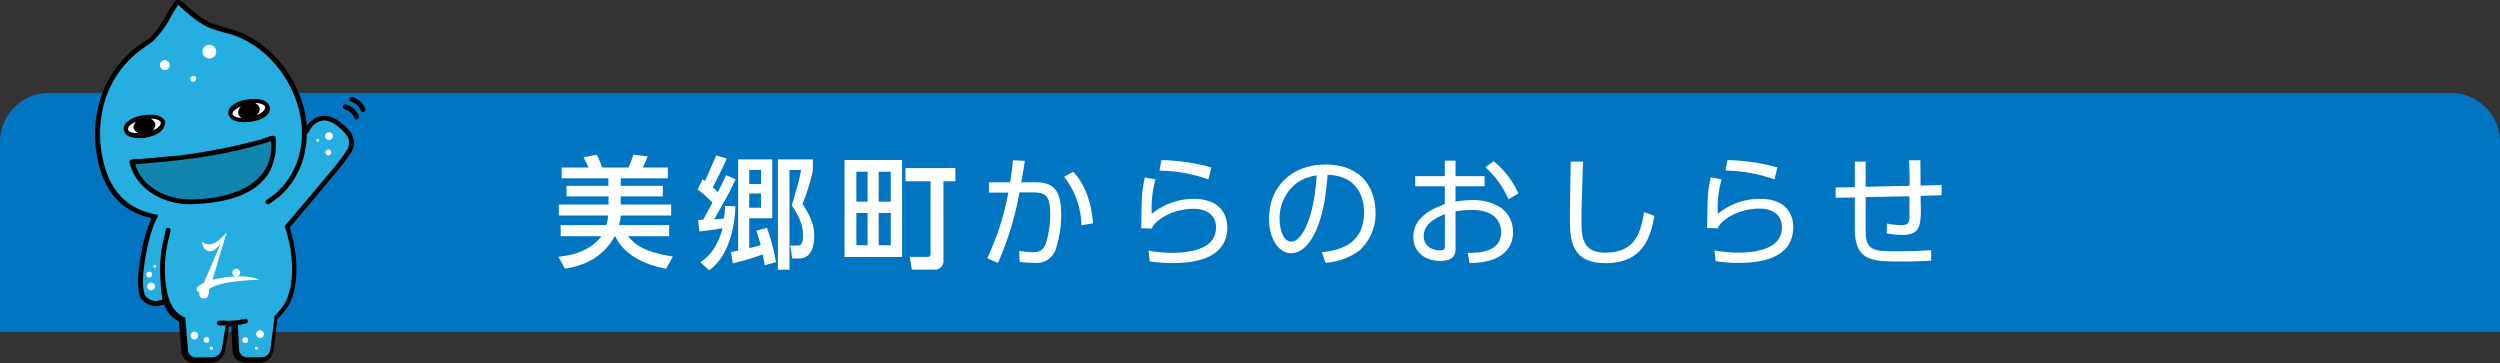 <svg xmlns="http://www.w3.org/2000/svg" viewBox="0 0 507.46 73.7">
  <rect x="0" y="0" width="507.46" height="73.7" fill="#333333" stroke="none"/>
  <defs>
    <style>
      .cls-1 {
        fill: #0075c2;
      }

      .cls-2 {
        fill: #fff;
      }

      .cls-3 {
        fill: #25aedf;
      }

      .cls-4 {
        fill: #040000;
      }

      .cls-5 {
        fill: #1285af;
      }
    </style>
  </defs>
  <g id="レイヤー_2" data-name="レイヤー 2">
    <g id="parts">
      <g>
        <g>
          <path class="cls-1" d="M10,18.85H497.46a10,10,0,0,1,10,10V67.39a0,0,0,0,1,0,0H0a0,0,0,0,1,0,0V28.85A10,10,0,0,1,10,18.85Z"/>
          <g>
            <path class="cls-2" d="M123.08,45.68a6.82,6.82,0,0,0,.35-1.93h-10V41.52h10.1V39.86H115V37.71h8.49V36.2H114V34h5.45c-.2-.5-.69-1.46-1-2.08l2.67-.52a12.78,12.78,0,0,1,1.07,2.6h5.37a18.88,18.88,0,0,0,1-2.6l2.9.34a19.62,19.62,0,0,1-1,2.26h5.1V36.2H126v1.51h8.54v2.15H126v1.66h10.23v2.23H126a7.75,7.75,0,0,1-.35,1.93h10.18v2.26h-8.32c1.53,2,3.76,3.29,9.06,4.13l-1.34,2.48c-4.83-.87-8.74-3.1-10.35-6.61h-.1c-.84,1.61-3.44,5.67-10.13,6.58l-1.28-2.4c4.7-.47,7.42-2.33,8.69-4.18H113.8V45.68Z"/>
            <path class="cls-2" d="M142.17,53.21c3.05-1.93,4.06-5.32,4.51-6.88-1.29.22-3.47.54-4.73.64l-.25-2.33,1,0,1.91-3.49a21.43,21.43,0,0,0-3-2.7l1-2.06c.3.17.37.25.49.32.25-.52,1.74-3.86,2.26-5.17l2.15.64c-.84,2-2.52,5.3-2.82,5.84.37.33.64.57,1,1,1-1.89,1.39-2.83,1.69-3.45l1.93.8c-.94,2.1-1,2.27-4.36,8.17,1.09-.08,1.56-.13,2-.2a16.29,16.29,0,0,0,.22-2.55l2.11.1c-.15,4.56-1.46,10.18-5.35,13Zm13.05.62c-.22-1.24-.29-1.66-.39-2.2a49.91,49.91,0,0,1-6.07,1.83l-.4-2.28,1.47-.32V32.36h6.93V44.3h-4.68v6.06a19.41,19.41,0,0,0,2.33-.62,29.82,29.82,0,0,0-.89-2.89l2.15-.62a37.48,37.48,0,0,1,1.83,7Zm-3.14-19.34v2.87h2.4V34.49Zm0,4.78v2.9h2.4v-2.9ZM165,32.36v2.28a44.21,44.21,0,0,1-2.1,6.76c1.63,2.5,2.37,4.31,2.37,6.21,0,1.66-.17,4.86-3.17,4.86H160.8l-.37-2.63H162c1,0,1-1.36,1-2,0-2-.62-3.64-2.28-6.15.15-.54.27-.91,1.21-4.18.3-1.09.57-2.45.67-3h-2.35V54.75H157.9V32.36Z"/>
            <path class="cls-2" d="M183.11,32.48V52.17H171.42V32.48Zm-7,2.38h-2.28v6.07h2.28Zm0,8.37h-2.28v6.56h2.28Zm4.7-8.37h-2.45v6.07h2.45Zm0,8.37h-2.45v6.56h2.45Zm10.7,9.51a1.76,1.76,0,0,1-1.86,2h-4.55l-.45-2.6h3.62a.54.54,0,0,0,.62-.59V36.79H183.8V34.12h10.13v2.67H191.5Z"/>
            <path class="cls-2" d="M200.39,52.42a53.93,53.93,0,0,0,4.28-13.33l-3.93,0V37h4.31c.24-1.56.37-2.53.56-4.46l2.41.1c-.3,2-.4,2.53-.72,4.36H210c2.95,0,5.4.64,5.4,6.39a22.42,22.42,0,0,1-1.19,7.48,4.09,4.09,0,0,1-4.31,2.47,24.21,24.21,0,0,1-2.92-.17l-.1-2.28a13.56,13.56,0,0,0,2.7.3c1.66,0,2.33-.54,2.85-2.2a20.29,20.29,0,0,0,.74-5.7c0-4.14-1.36-4.28-4.36-4.23l-1.88,0a62,62,0,0,1-4.36,14.31Zm19.14-6.69A16.73,16.73,0,0,0,216,35.88l1.83-1c2.85,2.9,3.76,7.23,4.06,10.45Z"/>
            <path class="cls-2" d="M234.56,36.42a21,21,0,0,0-.77,7,13.24,13.24,0,0,1,8.52-3.05c5.75,0,6.81,3.69,6.81,5.75,0,5.94-5.72,7.28-11,7.28a30,30,0,0,1-4.75-.35l-.25-2.18a26.31,26.31,0,0,0,4.83.45c3.42,0,6.39-.67,7.88-2.3a4.42,4.42,0,0,0,1-2.93c0-1.93-1.31-3.71-4.58-3.71s-6.64,1.41-8.27,3.57c-.08.24-.1.32-.13.44l-2.2-.07c0-.85.07-4.56.1-5.3a23.46,23.46,0,0,1,.64-5Zm10.72,0a30.61,30.61,0,0,0-9.93-1.79l.4-2.13A39.66,39.66,0,0,1,245.9,34Z"/>
            <path class="cls-2" d="M268.31,51.18c2.55-.27,8.57-1,8.57-8.07,0-2-.59-7.41-7.4-7.63-.23,2.87-.72,9-3.27,13.05-1.46,2.3-3,2.87-4.16,2.87-2.43,0-4.46-2.87-4.46-7,0-6.73,4.9-11,11.44-11,8,0,10.18,5.55,10.18,9.73a10,10,0,0,1-3.32,7.75,12.8,12.8,0,0,1-6.83,2.45Zm-5.12-14a8.92,8.92,0,0,0-3.45,7.33c0,1.69.62,4.54,2.38,4.54,1,0,1.79-.92,2.43-2,2.08-3.57,2.48-8.59,2.72-11.44A9.28,9.28,0,0,0,263.19,37.16Z"/>
            <path class="cls-2" d="M295.45,40.93a16.72,16.72,0,0,1,3.1-.3,10.42,10.42,0,0,1,6.14,1.54,6.08,6.08,0,0,1,2.43,5c0,2.13-1,4.49-4.41,5.62a15.16,15.16,0,0,1-4.41.6l-.37-2.06c2.2,0,6.78-.12,6.78-4.23,0-1.56-.84-4.48-5.89-4.48a19.28,19.28,0,0,0-3.37.29v7.58c0,1.17-.42,2.48-3.09,2.48-3.3,0-5.48-2-5.48-4.86,0-4.21,4.14-5.82,6.39-6.68V37.81h-6V35.75h6V32.61h2.18v3.14h5.9v2.06h-5.9Zm-2.15,2.52c-1.46.62-4.31,1.81-4.31,4.51,0,1.36,1,2.85,3.29,2.85.84,0,1-.25,1-.72Zm9.9-10.72a18,18,0,0,1,5,6.54l-2,1.19a18.78,18.78,0,0,0-4.68-6.52Z"/>
            <path class="cls-2" d="M321.33,32.8c-.22,6.69-.32,9.64-.32,12,0,3.17.15,6.49,4.8,6.49,6.42,0,7.23-4.46,7.93-8.22l2.08.76c-.8,4.49-2.41,9.59-9.93,9.59-6.79,0-7.23-4.53-7.23-8.84,0-1.86.14-10.08.17-11.77Z"/>
            <path class="cls-2" d="M349.46,36.42a21,21,0,0,0-.77,7,13.24,13.24,0,0,1,8.52-3.05C363,40.33,364,44,364,46.08c0,5.94-5.72,7.28-11,7.28a30,30,0,0,1-4.75-.35L348,50.83a26.31,26.31,0,0,0,4.83.45c3.41,0,6.39-.67,7.87-2.3a4.38,4.38,0,0,0,1-2.93c0-1.93-1.31-3.71-4.58-3.71s-6.64,1.41-8.27,3.57c-.08.24-.1.32-.13.44l-2.2-.07c0-.85.07-4.56.1-5.3a23.46,23.46,0,0,1,.64-5Zm10.72,0a30.61,30.61,0,0,0-9.93-1.79l.4-2.13A39.66,39.66,0,0,1,360.8,34Z"/>
            <path class="cls-2" d="M387.62,37.71c0-3.17-.05-3.35-.1-5.18l2.28,0c0,.81.05,4.41.05,5.15l4.26-.13,0,2.08-4.26.13c0,.44.05,2.4.05,2.82,0,3.62-.47,5.1-3.79,5.1a16.56,16.56,0,0,1-3.14-.32l.07-2a12.41,12.41,0,0,0,2.9.32c.92,0,1.54-.05,1.64-1.38,0-.72,0-1.09,0-4.46L378.7,40l0,6.79C378.66,51,380.54,51,385,51c4,0,5.72-.13,7-.23l0,2.16c-3.12.12-3.74.15-5.94.15-5.94,0-9.56,0-9.56-6.62V40.06l-3.89.1,0-2.11L376.5,38V32.8h2.2v5.11Z"/>
          </g>
        </g>
        <g>
          <polygon class="cls-3" points="32.25 6.67 35.95 0.38 42.12 4.93 47.13 6.47 51.11 8.38 54.15 10.83 56.91 13.79 59.12 17.32 61.16 21.23 61.82 26.43 65.04 23.79 68.02 24.53 70.99 27.42 71.48 30.06 58.27 45.99 59.51 50.78 59.68 53.09 59.59 55.65 59.43 57.71 59.1 60.19 57.61 62.75 55.96 64.65 54.97 72.24 53.41 73.15 48.87 72.98 47.79 71.5 47.63 65.72 46.13 65.71 44.98 72.16 43.5 73.15 38.71 73.23 37.47 71.66 36.77 64.8 34.67 63.25 33.59 61.25 31.12 61.67 28.89 60.35 28.39 57.96 28.73 54.08 29.67 48.9 30.98 45.07 31.37 43.76 28.06 42.85 24.27 40.38 21.63 36.45 19.76 29.47 20.22 23.7 21.36 18.7 23.43 15.22 26.25 11.74 29.25 9.21 32.25 6.67"/>
          <path class="cls-4" d="M71.25,27c-.1-.15-2.53-3.48-5.41-3.5h0a4.33,4.33,0,0,0-3.49,2l0,0-.07.12a19.09,19.09,0,0,0-.24-2c-1.52-8.6-8.18-16.12-15.85-17.88-.49-.12-2.34-.7-2.83-.87-2.18-.76-4.71-3-6-4.24C36.87.26,36.5,0,36.06,0S35.32.48,35,1s-.72,1.17-1.11,1.85a19.58,19.58,0,0,1-3.22,4.59c-.24.21-1.28.95-2,1.43l-.87.62a21.35,21.35,0,0,0-7.19,9.87,24.1,24.1,0,0,0-.94,12.25c1.26,7.15,4.9,11.29,11.1,12.67a28.53,28.53,0,0,0-2.13,7.26c-1.36,7.26-.1,9,.05,9.16a4.09,4.09,0,0,0,2.8,1.43,1.87,1.87,0,0,0,.34,0l1.39-.26a.18.18,0,0,0,.1,0,6.48,6.48,0,0,0,3,3.38l.5,6.16A2.65,2.65,0,0,0,39.5,73.7h0l3.39-.06a3,3,0,0,0,2.78-2.4l.82-5,.48,0h0l.23,4.91a2.62,2.62,0,0,0,2.56,2.47l3,0h0a2.79,2.79,0,0,0,2.7-2.38l.84-6.52.09-.09C58.06,63,59.76,61.2,60.13,56a26.83,26.83,0,0,0-1.33-9.82c1-1.2,6.64-7.82,9-10.69a52.58,52.58,0,0,0,3.58-4.71A3.67,3.67,0,0,0,71.25,27Zm-.7,3.31a57.25,57.25,0,0,1-3.5,4.61C64.46,38,58,45.68,57.88,45.76s0,0,0,.05a.22.22,0,0,0,0,.08l0,.09s0,.06,0,.09,0,.07,0,.1a.13.13,0,0,1,0,.06,26.37,26.37,0,0,1,1.37,9.7c-.35,4.85-1.86,6.45-3.32,8l-.2.21s0,0,0,0a.41.41,0,0,0,0,.09.16.16,0,0,0,0,.09s0,0,0,0l-.86,6.68a1.83,1.83,0,0,1-1.75,1.52l-3,0a1.64,1.64,0,0,1-1.59-1.54l-.24-5c.46-.07.92-.17,1.65-.33h0a.49.49,0,0,0,.37-.59.49.49,0,0,0-.58-.37h0a12,12,0,0,1-2.5.39,13.7,13.7,0,0,1-1.87,0l-.84,0a.49.49,0,0,0-.5.48.48.48,0,0,0,.47.5l.81,0,.51,0-.8,4.87a2,2,0,0,1-1.83,1.58l-3.39.06a1.66,1.66,0,0,1-1.64-1.49l-.52-6.42v0a.83.83,0,0,0,0-.15.05.05,0,0,1,0,0l-.09-.1-.05,0s0,0-.06,0c-2-1-3.25-2.51-3.85-7.24a26.19,26.19,0,0,1,.8-9.28c.08-.36.15-.72.23-1.07a.49.49,0,0,0-.38-.57.48.48,0,0,0-.58.37c-.07.35-.15.7-.23,1.06a27.21,27.21,0,0,0-.81,9.62A19.57,19.57,0,0,0,33,60.86l-1.34.25A2.91,2.91,0,0,1,29.48,60c-.06-.09-1.07-1.78.16-8.35,1-5.55,2.3-7.49,2.32-7.5v0A.52.52,0,0,0,32,44s0,0,0,0h0s0,0,0-.06a.57.57,0,0,0,0-.13.2.2,0,0,0,0-.08l0-.09-.09-.09,0,0h0l-.09,0-.09,0h0c-6.16-1.14-9.74-5.07-11-12C19.18,23,22.09,15.06,28.43,10.24l.85-.6c1-.71,1.78-1.27,2-1.51A20.18,20.18,0,0,0,34.74,3.3c.38-.66.74-1.28,1.08-1.8a4.75,4.75,0,0,1,.36-.5,5.42,5.42,0,0,1,.44.38C38,2.69,40.64,5,43,5.83c.53.19,2.39.77,2.93.9C53.23,8.41,59.59,15.6,61,23.83c1.39,7.93-2.46,14.12-6.9,16.74a.49.49,0,0,0,.5.84,15.48,15.48,0,0,0,6.16-7.06,17.58,17.58,0,0,0,1.49-7.1.47.47,0,0,0,.2-.17l.64-1a3.41,3.41,0,0,1,2.69-1.63h0c2.38,0,4.6,3.06,4.63,3.09A2.71,2.71,0,0,1,70.55,30.26Z"/>
          <g>
            <path class="cls-5" d="M26.75,32.85c0,.24.13.47.18.7a4.86,4.86,0,0,0,.44,1.35,5.44,5.44,0,0,0,.28.66c.12.2.26.39.4.59s.3.37.45.55.28.39.45.56.39.28.57.43.36.31.56.45.41.24.61.36.39.27.6.38.41.23.63.33l.64.32c.22.09.45.14.68.22l.67.23c.23.07.44.18.68.24s.47.07.7.13.46.12.69.16l.7.15c.24,0,.48,0,.72,0s.47.09.71.11.47,0,.71,0l.71,0c.24,0,.48.06.72,0s.47,0,.71,0,.48,0,.72,0l.71-.05c.24,0,.46-.12.7-.15s.48,0,.71-.07.47-.11.7-.16.47-.06.7-.11l.7-.16.69-.19c.23-.07.44-.2.67-.27l.67-.25.66-.27c.22-.1.46-.14.67-.24s.42-.24.63-.35.42-.22.63-.35.38-.27.58-.41.41-.25.6-.39l.55-.46c.18-.16.37-.31.53-.47s.33-.35.49-.53.32-.36.46-.54.26-.41.39-.61.28-.39.39-.59.21-.44.31-.65.15-.45.23-.68.22-.42.29-.65.07-.47.11-.71.11-.46.14-.7,0-.47,0-.72.06-.47,0-.71,0-.47,0-.71-.08-.46-.12-.7c-.22.08-.42.18-.65.26l-.68.21c-.22.07-.47.07-.7.14s-.44.17-.67.24-.45.11-.68.17-.45.17-.68.23l-.67.2-.7.16c-.22.06-.45.13-.68.18s-.47.07-.7.13-.46.13-.69.19-.47.07-.7.12l-.7.16-.69.14c-.23.05-.47,0-.71.09l-.69.14c-.24,0-.46.13-.7.17l-.7.14c-.23,0-.47,0-.7.08l-.71.11c-.24,0-.47.09-.7.13s-.48,0-.71.08-.47.1-.7.14-.47.09-.71.12l-.71.08-.71.07c-.24,0-.47.09-.71.12l-.72.07c-.23,0-.48,0-.71,0s-.48.08-.71.11l-.72.07-.71.06-.71,0c-.24,0-.47.11-.71.13l-.71.07c-.24,0-.48,0-.72,0s-.47.06-.71.07-.47.08-.71.1-.48,0-.71,0-.47.1-.71.12h-.7"/>
            <path class="cls-4" d="M38.8,41.46c-5.48.08-11.16-2.91-12.53-8.52,0-1.09,2.17-.45,2.91-.76,2.28-.1,4.56-.46,6.84-.57a122.67,122.67,0,0,0,16.65-3.23c1.22-.17,3.72-2,3.32.41a11.61,11.61,0,0,1-1.52,6.49C51.14,40.28,44.37,41.24,38.8,41.46Zm-.46-1C45.88,40.52,55.79,38,55,28.65c-8.9,2.92-18.27,4-27.56,4.67C28.82,38,33.73,40.39,38.34,40.46Z"/>
          </g>
          <path class="cls-2" d="M33.06,25a1,1,0,0,1-.16.73,2.25,2.25,0,0,1-.52.56,3.81,3.81,0,0,1-.62.45,5.52,5.52,0,0,1-.69.32,6.94,6.94,0,0,1-.73.24,5.85,5.85,0,0,1-.75.16,7.11,7.11,0,0,1-.76.13,6.66,6.66,0,0,1-.77,0,5.82,5.82,0,0,1-.76-.1,3.82,3.82,0,0,1-.74-.18,2.4,2.4,0,0,1-.68-.35,1.13,1.13,0,0,1-.25-1.39,2.28,2.28,0,0,1,.52-.57,3.88,3.88,0,0,1,.63-.44,5.52,5.52,0,0,1,.69-.32,7.15,7.15,0,0,1,.74-.23l.74-.17a7.33,7.33,0,0,1,.76-.11,6.68,6.68,0,0,1,.77,0,6.07,6.07,0,0,1,.77.08A3.82,3.82,0,0,1,32,24a2.64,2.64,0,0,1,.67.36A1.11,1.11,0,0,1,33.06,25Z"/>
          <path class="cls-4" d="M33.54,24.86a1.41,1.41,0,0,0-.24-.58,1.9,1.9,0,0,0-.4-.4,3.63,3.63,0,0,0-.45-.25,4.28,4.28,0,0,0-.44-.2,3.73,3.73,0,0,0-.44-.08s0,0,0,0a3.87,3.87,0,0,0-.46-.06l-.45,0s-.08,0-.13,0h-.3v0c-.15,0-.3,0-.45,0a1.24,1.24,0,0,0-.29.06l-.15,0-.4.07s0,0,0,0l-.15,0a2,2,0,0,0-.29.07,3,3,0,0,0-.32.09c-.06,0-.07,0-.13,0l-.41.13-.29.12-.12.07-.14.05a1.31,1.31,0,0,0-.28.12,2.67,2.67,0,0,0-.3.17s-.05.06-.09.08l-.32.24s0,0-.07,0l-.09.09a1.79,1.79,0,0,0-.28.22,2.45,2.45,0,0,0-.31.41,1.81,1.81,0,0,0-.22.53,1.5,1.5,0,0,0,0,.62,1.33,1.33,0,0,0,.27.56,1.67,1.67,0,0,0,.36.43c.15.1.3.18.45.26a3.43,3.43,0,0,0,.39.12s0,0,.06.05l.11,0a2.27,2.27,0,0,0,.34.11s.05,0,.1,0l.36.07h.38l.07,0H28a1.42,1.42,0,0,0,.31,0v0a1.45,1.45,0,0,0,.3,0l.15,0,.14,0a1.62,1.62,0,0,0,.3,0s0,0,0,0l.4-.09a2.11,2.11,0,0,0,.29-.06c.05,0,.09-.05.14-.06s.05,0,.09,0l.35-.08c.11,0,.2-.09.3-.12s.08,0,.12,0l.14-.05.28-.1.28-.15a.69.69,0,0,1,.13-.05s.06-.07.09-.08.2-.09.3-.15.27-.16.37-.24l0,0a2.85,2.85,0,0,0,.35-.33l0,0a2.67,2.67,0,0,0,.31-.35,1.93,1.93,0,0,0,.21-.53A1.44,1.44,0,0,0,33.54,24.86ZM28,27s-.08,0-.12,0-.08,0-.16,0h-.1A2.76,2.76,0,0,1,27.3,27c-.05,0-.06,0-.11,0a1,1,0,0,1-.2-.08l-.15,0-.08,0a1.78,1.78,0,0,1-.24-.12,1.45,1.45,0,0,1-.28-.14.85.85,0,0,1-.19-.19A1.32,1.32,0,0,1,26,26.2.7.7,0,0,1,26,26a.86.86,0,0,1,.1-.25,2.48,2.48,0,0,1,.19-.26s.11,0,.17-.08l.13-.11s0,0,.05-.06a1.88,1.88,0,0,1,.24-.18A.69.69,0,0,0,27,25l.2-.12.16-.06.2-.08.11-.08a2,2,0,0,0-.44.59,1.17,1.17,0,0,0-.1.73,1.23,1.23,0,0,0,.38.67,1.85,1.85,0,0,0,.67.39Zm.38.08h0c0,.22,0,.22,0,.45A3.13,3.13,0,0,1,28.33,27.12Zm4.22-1.89a.61.61,0,0,1-.12.23,1.3,1.3,0,0,1-.16.21s0,0,0,0a1.94,1.94,0,0,1-.27.21s0,0,0,.05-.19.12-.28.18a1.74,1.74,0,0,1-.2.13l-.12.07a1.39,1.39,0,0,0-.19.06,1,1,0,0,1-.16.1,1.38,1.38,0,0,1-.17.08,0,0,0,0,1,0,0,1.76,1.76,0,0,0,.46-.61,1.17,1.17,0,0,0,.12-.75,1.18,1.18,0,0,0-.34-.63,1.73,1.73,0,0,0-.59-.43s.07,0,.11,0,.26,0,.39,0l.37.07s0,0,0,0l.33.07.32.13a1.53,1.53,0,0,1,.27.15.85.85,0,0,1,.19.19.54.54,0,0,1,.09.17A.71.71,0,0,1,32.55,25.23Z"/>
          <path class="cls-2" d="M54.26,21.79a1.08,1.08,0,0,1-.17.74,2.18,2.18,0,0,1-.51.56,3.78,3.78,0,0,1-.62.44,5.53,5.53,0,0,1-.69.33,6.94,6.94,0,0,1-.73.24c-.24.07-.49.11-.75.16s-.51.1-.76.12a6.66,6.66,0,0,1-.77,0,4.52,4.52,0,0,1-.76-.09,3.73,3.73,0,0,1-.75-.19,2.18,2.18,0,0,1-.68-.35,1.07,1.07,0,0,1-.36-.65,1,1,0,0,1,.12-.74,2.44,2.44,0,0,1,.52-.56,3.81,3.81,0,0,1,.62-.45c.21-.11.45-.21.7-.31s.48-.16.73-.23.49-.13.75-.18.51-.09.76-.11a6.59,6.59,0,0,1,.77,0,4.79,4.79,0,0,1,1.51.26,2.36,2.36,0,0,1,.67.36A1.09,1.09,0,0,1,54.26,21.79Z"/>
          <path class="cls-4" d="M54.73,21.71a1.51,1.51,0,0,0-.25-.57,1.67,1.67,0,0,0-.38-.42,3,3,0,0,0-.45-.26,3.43,3.43,0,0,0-.45-.16l-.43-.12h0a4,4,0,0,0-.46-.08l-.45,0-.13,0h-.3l0,0-.44,0a2.66,2.66,0,0,0-.3,0s-.09,0-.14.05a2.57,2.57,0,0,0-.4.07s0,0,0,0a.57.57,0,0,1-.14,0l-.29.05-.33.08a.5.5,0,0,1-.12,0l-.41.14-.29.11s-.07.07-.11.09a.77.77,0,0,0-.15,0,2.28,2.28,0,0,0-.28.13l-.29.18s-.08,0-.11.05a2.09,2.09,0,0,0-.32.25l0,0a.39.39,0,0,1-.1.08,1.79,1.79,0,0,0-.28.22,2.64,2.64,0,0,0-.32.41,1.8,1.8,0,0,0-.24.51,1.32,1.32,0,0,0,0,.64,1.27,1.27,0,0,0,.27.56,1.76,1.76,0,0,0,.37.44,2.85,2.85,0,0,0,.45.25,2.3,2.3,0,0,0,.39.14s0,0,.08,0,.06,0,.1.06a2.47,2.47,0,0,0,.35.1s0,0,.08,0l.37.05h.22c.08,0,.08,0,.16,0l.07,0s.09,0,.13.05h.32a1.92,1.92,0,0,0,.29-.05.76.76,0,0,1,.15,0h.15l.3,0s0,0,0,0l.4-.05c.11,0,.2-.08.29-.1l.14,0s0,0,.08,0l.35-.11.32-.08.11,0,.13-.05a2,2,0,0,0,.3-.09,1.39,1.39,0,0,0,.27-.17l.13,0,.1-.07.3-.15a2.52,2.52,0,0,0,.34-.27l0,0a2.51,2.51,0,0,0,.37-.31s0,0,0-.06a1.72,1.72,0,0,0,.33-.33,1.8,1.8,0,0,0,.19-.53A1.38,1.38,0,0,0,54.73,21.71ZM49.15,23.9l-.12,0h-.26l-.28,0-.09,0-.21-.07-.14-.05H48a1.17,1.17,0,0,1-.25-.11,1.63,1.63,0,0,1-.29-.13.83.83,0,0,1-.16-.22c0-.05-.12-.13-.12-.16s.05-.17.06-.21a.75.75,0,0,1,.07-.25,1.34,1.34,0,0,1,.19-.26s.11,0,.17-.08a1.42,1.42,0,0,1,.12-.13l.05-.05a1.84,1.84,0,0,1,.25-.17.75.75,0,0,0,.13-.06,1.62,1.62,0,0,1,.19-.13l.17-.05c.06,0,.12-.07.19-.1l.12,0a1.72,1.72,0,0,0-.43.59,1.23,1.23,0,0,0,.26,1.41,1.91,1.91,0,0,0,.67.39Zm.37.06h0a3.31,3.31,0,0,1,0,.45C49.5,24.63,49.51,24.19,49.52,24Zm4.24-1.88a.77.77,0,0,1-.11.24,1.69,1.69,0,0,1-.19.19l0,0c-.08.07-.15.17-.25.25h0l-.27.19a1,1,0,0,1-.2.11l-.12.07a1,1,0,0,0-.18.09c-.06,0-.11.09-.16.11s-.12,0-.18,0h0a2,2,0,0,0,.51-.59,1.32,1.32,0,0,0,.09-.76,1.3,1.3,0,0,0-.34-.63,1.87,1.87,0,0,0-.59-.43l.11,0c.12,0,.26,0,.38,0a2.66,2.66,0,0,1,.37.07s0,0,0,0l.33.07.32.14a2.68,2.68,0,0,1,.29.14.7.7,0,0,1,.16.2.61.61,0,0,1,.11.18A.71.71,0,0,1,53.76,22.08Z"/>
          <g>
            <path class="cls-2" d="M46,47.2l-2.87,9.59s6.09-1.57,9.53,0c0,0-8.35.12-10.22,1.95,0,0,.2,1.92-1.16,1.83-1-.07-.82-1.2-.82-1.2s-1.73-.6.94-2l3.35-7.79S43.51,51,42.77,51,41.19,50.68,41,49a2.19,2.19,0,0,0,2.09.51C44.21,49.13,44.65,48.55,46,47.2Z"/>
            <path class="cls-2" d="M48.75,55.29a.79.79,0,0,1-1.58.13.79.79,0,0,1,.72-.86A.8.8,0,0,1,48.75,55.29Z"/>
          </g>
          <path class="cls-2" d="M34.44,13.21a1,1,0,0,1-.28.71,1,1,0,0,1-1.42,0,1,1,0,0,1,0-1.41.93.93,0,0,1,1.39,0A.94.94,0,0,1,34.44,13.21Z"/>
          <path class="cls-2" d="M39.82,16a.59.59,0,0,1-.6.59.58.58,0,0,1-.59-.59.59.59,0,0,1,.59-.6A.6.6,0,0,1,39.82,16Z"/>
          <path class="cls-2" d="M43.89,10.47a1.41,1.41,0,0,1-.18.71,1.32,1.32,0,0,1-.53.49,1.34,1.34,0,0,1-.69.21,1.4,1.4,0,0,1-.69-.21,1.47,1.47,0,0,1-.53-.49,1.51,1.51,0,0,1-.15-.71,1.33,1.33,0,0,1,.17-.69,1.36,1.36,0,0,1,.52-.49,1.31,1.31,0,0,1,.68-.19,1.35,1.35,0,0,1,.69.19,1.44,1.44,0,0,1,.52.49A1.45,1.45,0,0,1,43.89,10.47Z"/>
          <path class="cls-2" d="M31.47,58.15a.82.82,0,0,1-.23.57.83.83,0,0,1-.57.22.78.78,0,0,1-.55-.24.79.79,0,0,1-.25-.55.76.76,0,0,1,.24-.56.79.79,0,0,1,.56-.23.83.83,0,0,1,.57.22A.84.84,0,0,1,31.47,58.15Z"/>
          <path class="cls-2" d="M30.88,55.75a.58.58,0,0,1-.59.58.59.59,0,0,1-.6-.58.61.61,0,0,1,.6-.61A.6.6,0,0,1,30.88,55.75Z"/>
          <path class="cls-2" d="M31.72,54a.3.3,0,1,1-.59,0,.3.3,0,0,1,.59,0Z"/>
          <path class="cls-2" d="M67.57,27.64a.8.8,0,0,1-.24.55.81.81,0,0,1-.55.25.83.83,0,0,1-.56-.25.78.78,0,0,1-.24-.55.84.84,0,0,1,.23-.57.81.81,0,0,1,.57-.22.79.79,0,0,1,.56.22A.84.84,0,0,1,67.57,27.64Z"/>
          <path class="cls-2" d="M67.24,30.94a.58.58,0,0,1-.59.59.58.58,0,0,1-.58-.59.58.58,0,0,1,.58-.59A.59.59,0,0,1,67.24,30.94Z"/>
          <path class="cls-2" d="M64.78,28.53a.3.3,0,0,1-.59,0,.3.3,0,1,1,.59,0Z"/>
          <path class="cls-2" d="M40.22,68.12a.79.79,0,0,1-.22.56.82.82,0,0,1-.56.24.8.8,0,0,1-.56-1.35.79.79,0,0,1,.56-.25.82.82,0,0,1,.57.23A.79.79,0,0,1,40.22,68.12Z"/>
          <path class="cls-2" d="M53.57,67.84a.74.74,0,0,1-.78.79.81.81,0,0,1-.57-1.36.84.84,0,0,1,.57-.23.82.82,0,0,1,.56.24A.8.8,0,0,1,53.57,67.84Z"/>
          <path class="cls-2" d="M42.5,69a.58.58,0,0,1-.59.59.59.59,0,0,1,0-1.18A.58.58,0,0,1,42.5,69Z"/>
          <path class="cls-2" d="M50.37,69.05a.59.59,0,1,1-.58-.6A.59.59,0,0,1,50.37,69.05Z"/>
          <path class="cls-2" d="M43.25,70.68a.3.3,0,0,1-.3.3.3.3,0,1,1,0-.59A.3.3,0,0,1,43.25,70.68Z"/>
          <path class="cls-2" d="M52.34,70.68a.29.29,0,0,1-.29.3.3.3,0,0,1-.3-.3.31.31,0,0,1,.3-.3A.29.29,0,0,1,52.34,70.68Z"/>
          <path class="cls-4" d="M72.42,24.28a.49.49,0,0,1-.47-.35A3,3,0,0,0,70,22.19a.49.49,0,1,1,.27-1,4,4,0,0,1,2.59,2.41.5.5,0,0,1-.33.61Z"/>
          <path class="cls-4" d="M73.7,22.75a.49.49,0,0,1-.47-.35,3,3,0,0,0-1.92-1.74.48.48,0,0,1-.33-.61.47.47,0,0,1,.6-.33,3.92,3.92,0,0,1,2.59,2.4.48.48,0,0,1-.33.61A.32.32,0,0,1,73.7,22.75Z"/>
        </g>
      </g>
    </g>
  </g>
</svg>
